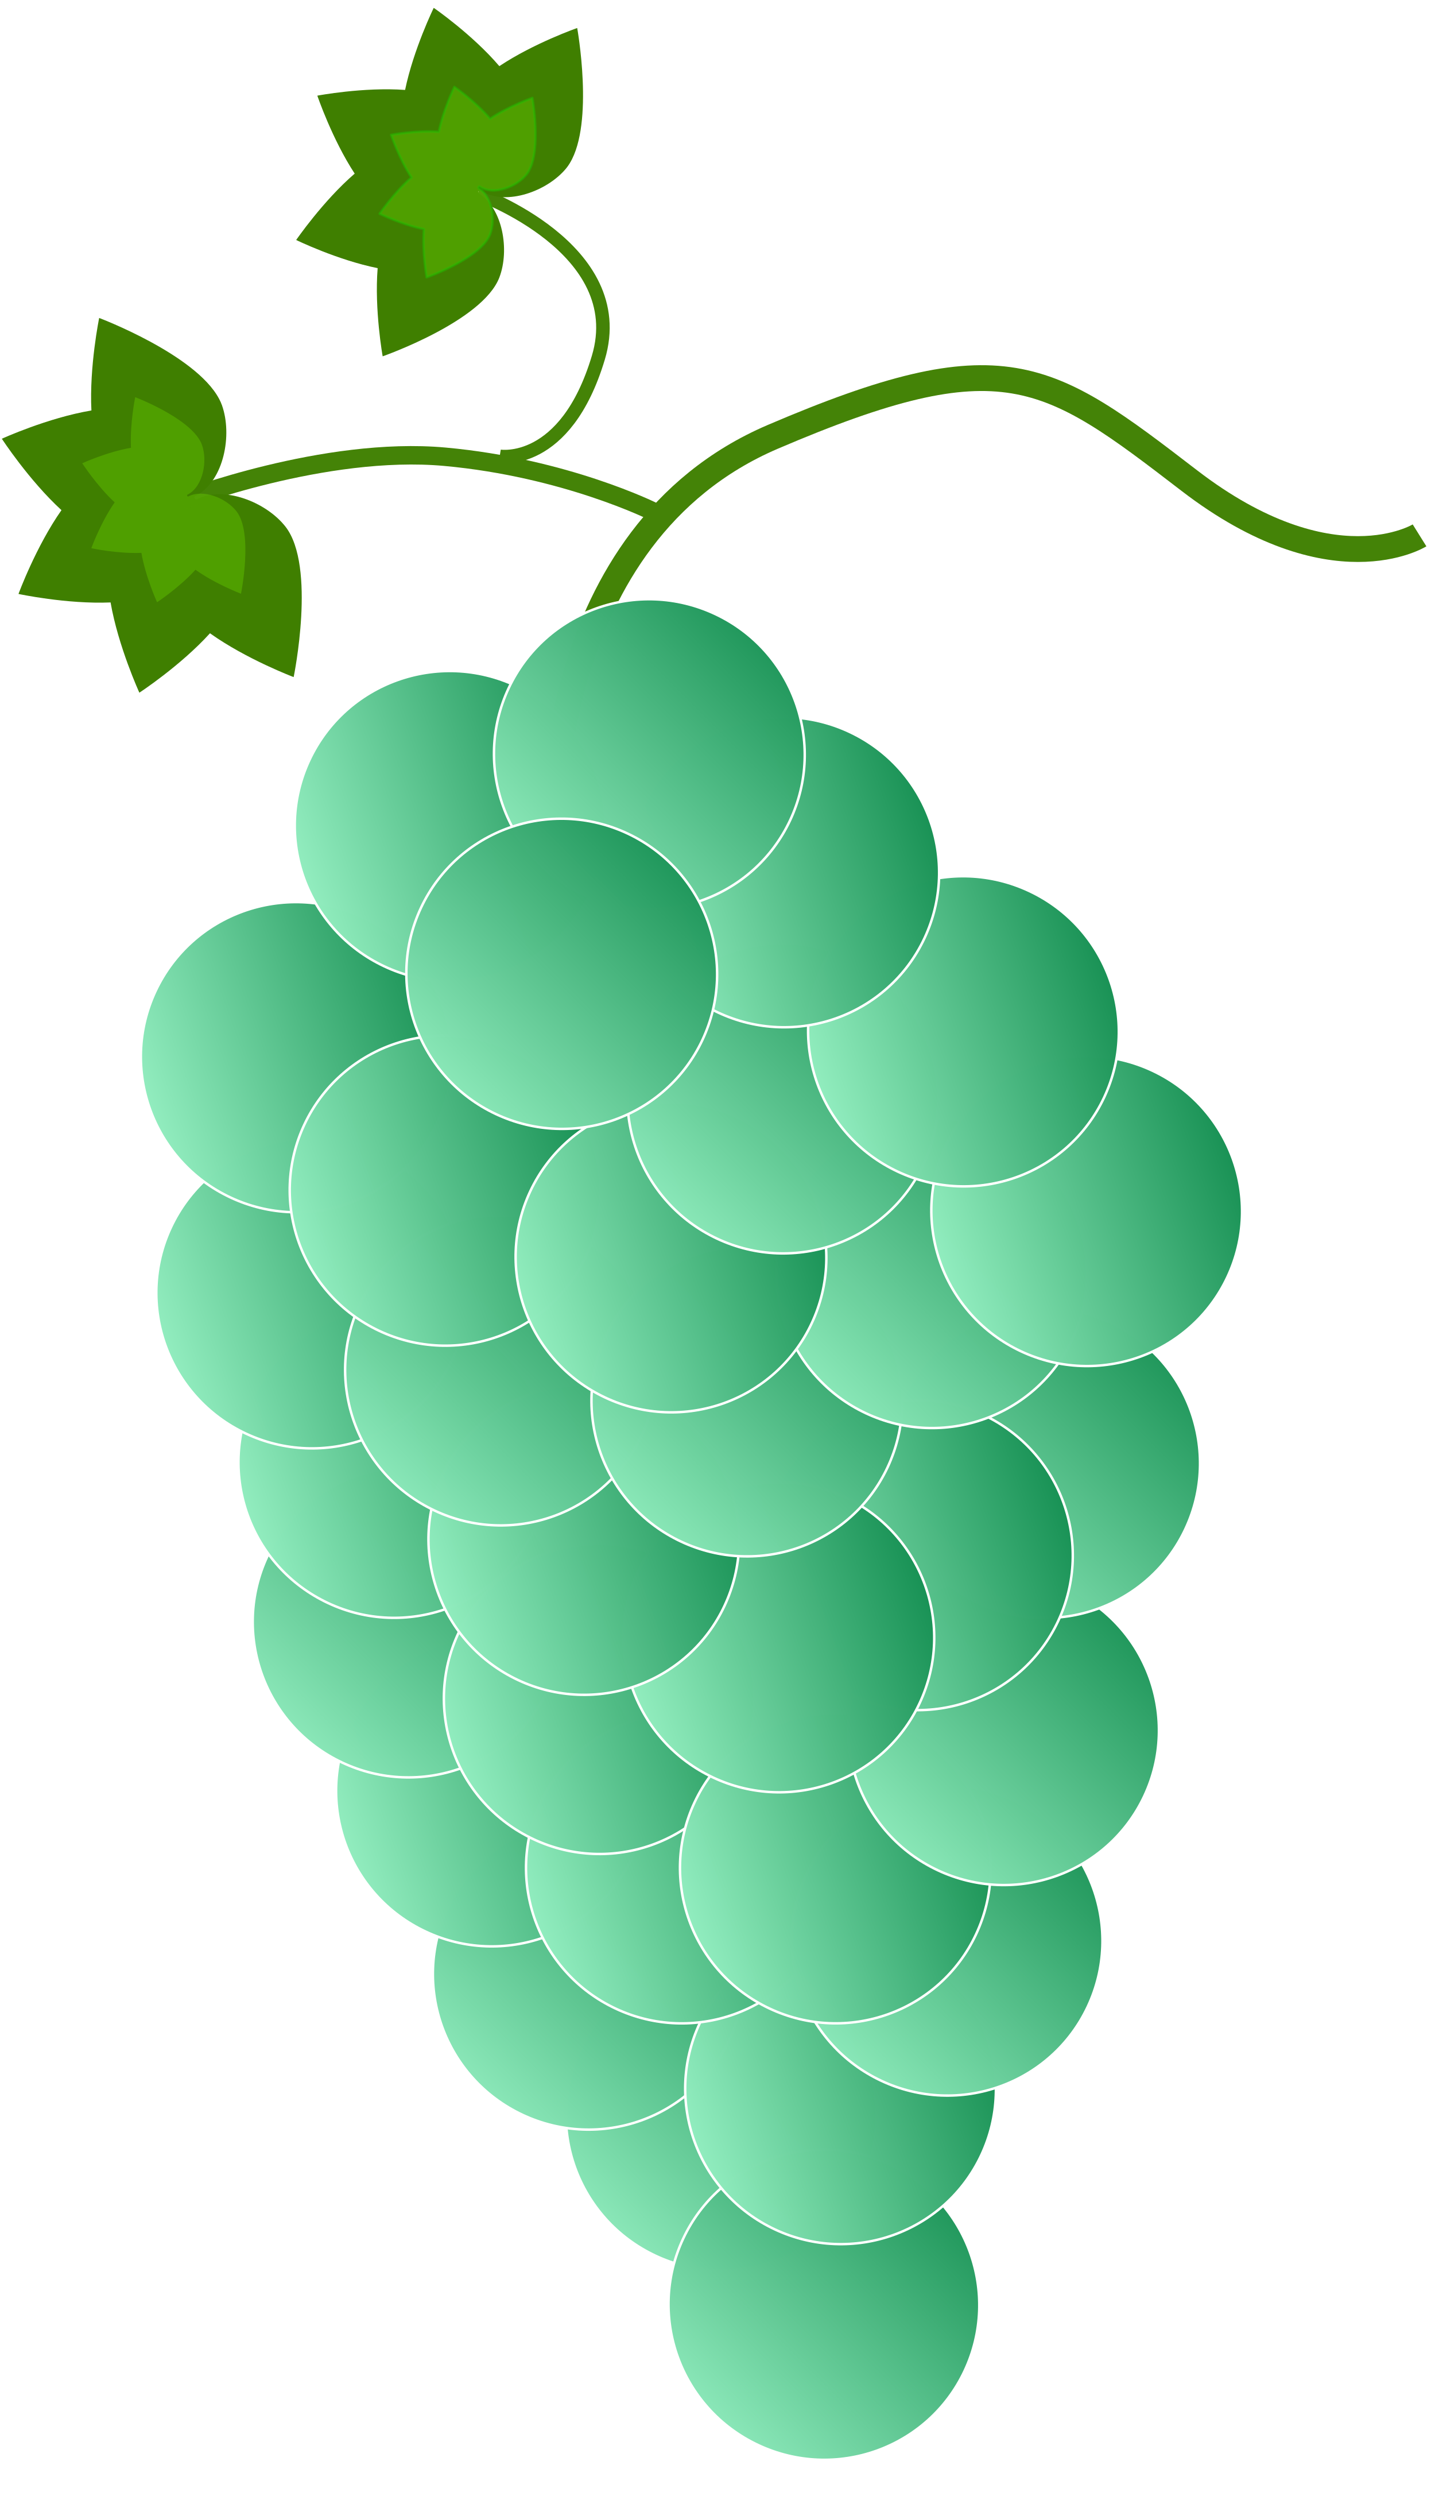 <svg width="584" height="1017" xmlns="http://www.w3.org/2000/svg">
 <defs>
  <filter height="200%" width="200%" y="-50%" x="-50%" id="imagebot_12_blur">
   <feGaussianBlur stdDeviation="4" in="SourceGraphic"/>
  </filter>
  <filter height="200%" width="200%" y="-50%" x="-50%" id="imagebot_16_blur">
   <feGaussianBlur stdDeviation="4" in="SourceGraphic"/>
  </filter>
  <linearGradient id="imagebot_191" x2="0" y1="0" x1="1" y2="1">
   <stop offset="0" stop-opacity="0.996" stop-color="#007f3f"/>
   <stop offset="1" stop-opacity="0.996" stop-color="#aaffd4"/>
  </linearGradient>
 </defs>
 <g id="imagebot_1">
  <path id="imagebot_25" fill="#3f7f00" stroke="#d4ffaa" stroke-width="0" stroke-linecap="round" stroke-linejoin="round" d="M 89.141 162.223 C 79.521 144.111 40.361 129.361 40.361 129.361 S 36.317 148.999 37.199 166.995 C 19.356 169.994 0.75 178.494 0.75 178.494 S 11.731 195.356 25.015 207.549 C 14.601 222.364 7.525 241.64 7.525 241.64 S 27.099 245.849 45.002 245.096 C 48.118 263.048 56.716 281.808 56.716 281.808 S 73.418 270.898 85.453 257.639 C 100.274 268.213 119.509 275.466 119.509 275.466 S 128.806 230.346 116.144 214.218 C 108.316 204.247 90.997 197.384 79.999 203.218 C 79.807 203.15 79.611 203.085 79.415 203.023 C 79.316 202.845 79.247 202.644 79.147 202.465 C 79.211 202.27 79.27 202.073 79.331 201.878 C 79.597 201.757 79.856 201.623 80.111 201.481 C 91.098 195.426 94.62 176.937 90.343 164.908 C 90.023 164.001 89.62 163.104 89.145 162.214 L 89.141 162.223 z"/>
  <g opacity="0.97" transform="translate(0 2.441) matrix(1 0 0 1 -4.883 0)" id="imagebot_177">
   <path fill-opacity="0" id="imagebot_40" fill="#7f3f00" stroke="#3f7f00" stroke-width="10.5" d="M-96.614,1072.381C-96.614,1072.381 -101.074,952.103 -7.398,912.009C86.278,871.917 104.123,885.28 162.115,929.827C220.105,974.374 255.792,952.101 255.792,952.101" transform="translate(0.75 0.75) matrix(1 0 0 1 326.05 -737.483)"/>
   <path fill-opacity="0" id="imagebot_22" fill="#7f3f00" stroke="#3f7f00" stroke-width="7.5" d="M-56.117,942.386C-56.117,942.386 -91.804,924.567 -140.874,920.112C-189.944,915.658 -247.937,937.931 -247.937,937.931" transform="translate(0.75 0.75) matrix(1 0 0 1 326.05 -737.483)"/>
   <path fill-opacity="0" id="imagebot_19" fill="#7f3f00" stroke="#3f7f00" stroke-width="5.5" d="M-118.568,919.932C-118.568,919.932 -91.803,924.387 -78.42,879.841C-65.037,835.294 -127.49,813.02 -127.49,813.02" transform="translate(0.75 0.75) matrix(1 0 0 1 326.05 -737.483)"/>
  </g>
  <path id="imagebot_28" fill="#3f7f00" stroke="#d4ffaa" stroke-width="0" stroke-linecap="round" stroke-linejoin="round" d="M 231.95 66.282 C 241.856 49.878 234.901 11.394 234.901 11.394 S 217.219 17.571 203.215 26.911 C 192.253 14.038 176.516 3.191 176.516 3.191 S 168.264 20.089 164.861 36.591 C 147.99 35.345 129.144 38.915 129.144 38.915 S 135.158 56.635 144.348 70.634 C 131.451 81.745 120.536 97.639 120.536 97.639 S 137.292 105.802 153.693 109.096 C 152.325 126.055 155.735 144.963 155.735 144.963 S 196.364 130.776 203.222 112.883 C 207.461 101.822 204.657 84.639 194.705 78.615 C 194.667 78.423 194.625 78.24 194.58 78.052 C 194.676 77.887 194.802 77.736 194.899 77.57 C 195.086 77.525 195.273 77.49 195.459 77.44 C 195.683 77.591 195.915 77.738 196.15 77.876 C 206.273 83.784 222.784 77.737 230.374 68.54 C 230.947 67.848 231.474 67.094 231.96 66.287 L 231.95 66.282 z"/>
  <title/>
  <path filter="url(#imagebot_12_blur)" opacity="0.5" id="imagebot_12" fill="#7fff00" stroke="#00ff00" stroke-linecap="round" stroke-linejoin="round" d="M 215.045 69.827 C 220.426 60.867 216.648 39.846 216.648 39.846 S 207.042 43.22 199.434 48.322 C 193.479 41.29 184.931 35.366 184.931 35.366 S 180.448 44.595 178.599 53.611 C 169.434 52.93 159.197 54.88 159.197 54.88 S 162.463 64.559 167.456 72.205 C 160.45 78.275 154.52 86.957 154.52 86.957 S 163.623 91.416 172.532 93.215 C 171.789 102.479 173.641 112.807 173.641 112.807 S 195.713 105.057 199.439 95.284 C 201.741 89.242 200.218 79.855 194.812 76.565 C 194.791 76.462 194.768 76.361 194.744 76.258 C 194.796 76.166 194.865 76.087 194.917 75.995 C 195.019 75.965 195.12 75.951 195.222 75.924 C 195.343 76.007 195.469 76.087 195.597 76.163 C 201.096 79.39 210.066 76.089 214.189 71.063 C 214.501 70.685 214.787 70.274 215.051 69.833 L 215.045 69.827 z"/>
  <g id="imagebot_156">
   <path id="imagebot_136" fill="url(#imagebot_191)" stroke="#ffffff" stroke-linecap="round" stroke-linejoin="round" d="M23.975,1624.27C9.161,1655.781 -28.48,1669.277 -60.1,1654.414C-91.719,1639.55 -105.343,1601.955 -90.53,1570.443C-75.717,1538.931 -38.076,1525.435 -6.456,1540.299C25.163,1555.163 38.788,1592.758 23.975,1624.27z" transform="translate(0.75 0.75) matrix(1 0 0 1 326.05 -737.483)"/>
   <path id="imagebot_134" fill="url(#imagebot_191)" stroke="#ffffff" stroke-linecap="round" stroke-linejoin="round" d="M-30.133,1566.954C-44.946,1598.465 -82.587,1611.961 -114.207,1597.098C-145.827,1582.234 -159.451,1544.639 -144.638,1513.127C-129.825,1481.615 -92.183,1468.119 -60.564,1482.983C-28.944,1497.846 -15.32,1535.442 -30.133,1566.954z" transform="translate(0.75 0.75) matrix(1 0 0 1 326.05 -737.483)"/>
   <path id="imagebot_132" fill="url(#imagebot_191)" stroke="#ffffff" stroke-linecap="round" stroke-linejoin="round" d="M310.311,1197.006C310.31,1231.826 281.987,1260.054 247.047,1260.054S183.784,1231.826 183.784,1197.006C183.784,1162.186 212.108,1133.958 247.047,1133.958L247.047,1133.958C281.987,1133.958 310.311,1162.186 310.311,1197.006L310.311,1197.006z" transform="translate(0.75 0.75) matrix(0.905 0.425 -0.425 0.905 484.41 -460.263)"/>
   <path id="imagebot_130" fill="url(#imagebot_191)" stroke="#ffffff" stroke-linecap="round" stroke-linejoin="round" d="M-103.462,1423.664C-118.275,1455.175 -155.916,1468.671 -187.536,1453.807C-219.156,1438.943 -232.78,1401.349 -217.967,1369.837C-203.154,1338.325 -165.512,1324.829 -133.893,1339.693C-102.273,1354.557 -88.649,1392.151 -103.462,1423.664z" transform="translate(0.75 0.75) matrix(1 0 0 1 326.05 -737.483)"/>
   <path id="imagebot_128" fill="url(#imagebot_191)" stroke="#ffffff" stroke-linecap="round" stroke-linejoin="round" d="M248.915,1128.145C248.915,1162.965 220.591,1191.192 185.651,1191.192S122.388,1162.965 122.388,1128.145S150.712,1065.097 185.651,1065.097L185.651,1065.097C220.591,1065.097 248.915,1093.324 248.915,1128.145L248.915,1128.145z" transform="translate(0.75 0.75) matrix(0.905 0.425 -0.425 0.905 470.97 -505.513)"/>
   <path id="imagebot_126" fill="url(#imagebot_191)" stroke="#ffffff" stroke-linecap="round" stroke-linejoin="round" d="M209.504,1096.265C209.503,1131.086 181.179,1159.313 146.24,1159.313S82.977,1131.086 82.977,1096.265C82.977,1061.445 111.301,1033.218 146.24,1033.218L146.24,1033.218C181.18,1033.218 209.504,1061.445 209.504,1096.265L209.504,1096.265z" transform="translate(0.75 0.75) matrix(0.905 0.425 -0.425 0.905 459.66 -528.853)"/>
   <path id="imagebot_124" fill="url(#imagebot_191)" stroke="#ffffff" stroke-linecap="round" stroke-linejoin="round" d="M 392.555 964.562 C 377.742 996.074 340.101 1009.57 308.481 994.706 C 276.861 979.842 263.237 942.247 278.05 910.736 C 292.864 879.223 330.505 865.728 362.125 880.591 C 393.744 895.455 407.368 933.051 392.555 964.562 z"/>
   <path id="imagebot_122" fill="url(#imagebot_191)" stroke="#ffffff" stroke-linecap="round" stroke-linejoin="round" d="M429.459,1229.584C429.459,1264.404 401.135,1292.632 366.196,1292.632S302.933,1264.404 302.933,1229.584C302.933,1194.764 331.257,1166.536 366.196,1166.536L366.196,1166.536C401.135,1166.536 429.459,1194.764 429.459,1229.584L429.459,1229.584z" transform="translate(0.75 0.75) matrix(0.905 0.425 -0.425 0.905 532.49 -419.243)"/>
   <path id="imagebot_120" fill="url(#imagebot_191)" stroke="#ffffff" stroke-linecap="round" stroke-linejoin="round" d="M365.403,1194.022C365.403,1228.842 337.079,1257.069 302.14,1257.069S238.877,1228.842 238.877,1194.022S267.201,1130.974 302.14,1130.974L302.14,1130.974C337.079,1130.974 365.403,1159.201 365.403,1194.022L365.403,1194.022z" transform="translate(0.75 0.75) matrix(0.905 0.425 -0.425 0.905 510.57 -449.653)"/>
   <path id="imagebot_118" fill="url(#imagebot_191)" stroke="#ffffff" stroke-linecap="round" stroke-linejoin="round" d="M326,1162.16C326,1196.981 297.676,1225.208 262.737,1225.208S199.474,1196.981 199.474,1162.16C199.474,1127.34 227.798,1099.113 262.737,1099.113L262.737,1099.113C297.677,1099.113 326,1127.34 326,1162.16L326,1162.16z" transform="translate(0.75 0.75) matrix(0.905 0.425 -0.425 0.905 499.26 -472.983)"/>
   <path id="imagebot_116" fill="url(#imagebot_191)" stroke="#ffffff" stroke-linecap="round" stroke-linejoin="round" d="M 442.68 816.374 C 427.867 847.886 390.225 861.382 358.606 846.518 S 313.361 794.059 328.175 762.547 C 342.988 731.035 380.629 717.539 412.249 732.403 L 412.249 732.403 C 443.869 747.267 457.493 784.862 442.68 816.374 L 442.68 816.374 z"/>
   <path id="imagebot_114" fill="url(#imagebot_191)" stroke="#ffffff" stroke-linecap="round" stroke-linejoin="round" d="M402.919,1176.386C402.919,1211.207 374.595,1239.434 339.655,1239.434S276.392,1211.207 276.392,1176.386C276.392,1141.566 304.716,1113.339 339.655,1113.339L339.655,1113.339C374.595,1113.339 402.919,1141.566 402.919,1176.386L402.919,1176.386z" transform="translate(0.75 0.75) matrix(0.905 0.425 -0.425 0.905 531.78 -449.653)"/>
   <path id="imagebot_112" fill="url(#imagebot_191)" stroke="#ffffff" stroke-linecap="round" stroke-linejoin="round" d="M 465.665 730.725 C 450.852 762.237 413.211 775.733 381.591 760.869 S 336.347 708.41 351.16 676.898 C 365.973 645.386 403.615 631.89 435.234 646.754 L 435.234 646.754 C 466.854 661.618 480.479 699.213 465.665 730.725 L 465.665 730.725 z"/>
   <path id="imagebot_110" fill="url(#imagebot_191)" stroke="#ffffff" stroke-linecap="round" stroke-linejoin="round" d="M 482.387 622.09 C 467.574 653.602 429.933 667.098 398.313 652.234 S 353.069 599.775 367.882 568.263 C 382.695 536.751 420.337 523.255 451.956 538.119 L 451.956 538.119 C 483.576 552.983 497.201 590.578 482.387 622.09 L 482.387 622.09 z"/>
   <path id="imagebot_108" fill="url(#imagebot_191)" stroke="#ffffff" stroke-linecap="round" stroke-linejoin="round" d="M387.08,1090.687C387.08,1125.508 358.756,1153.735 323.817,1153.735S260.554,1125.508 260.553,1090.687C260.553,1055.867 288.877,1027.64 323.817,1027.64L323.817,1027.64C358.756,1027.64 387.08,1055.867 387.08,1090.687L387.08,1090.687z" transform="translate(0.75 0.75) matrix(0.905 0.425 -0.425 0.905 543.1 -492.783)"/>
   <path id="imagebot_106" fill="url(#imagebot_191)" stroke="#ffffff" stroke-linecap="round" stroke-linejoin="round" d="M362.718,1126.565C362.718,1161.385 334.394,1189.612 299.455,1189.612S236.192,1161.385 236.192,1126.565S264.516,1063.517 299.455,1063.517L299.455,1063.517C334.394,1063.517 362.718,1091.745 362.718,1126.565L362.718,1126.565z" transform="translate(0.75 0.75) matrix(0.905 0.425 -0.425 0.905 524.01 -481.473)"/>
   <path id="imagebot_104" fill="url(#imagebot_191)" stroke="#ffffff" stroke-linecap="round" stroke-linejoin="round" d="M304.025,1125.152C304.025,1159.972 275.701,1188.199 240.762,1188.199S177.499,1159.972 177.498,1125.152C177.498,1090.332 205.822,1062.104 240.762,1062.104L240.762,1062.104C275.701,1062.104 304.025,1090.332 304.025,1125.152L304.025,1125.152z" transform="translate(0.75 0.75) matrix(0.905 0.425 -0.425 0.905 497.14 -494.903)"/>
   <path id="imagebot_102" fill="url(#imagebot_191)" stroke="#ffffff" stroke-linecap="round" stroke-linejoin="round" d="M 260.942 584.412 C 246.128 615.924 208.487 629.42 176.867 614.556 C 145.248 599.692 131.624 562.097 146.437 530.585 C 161.25 499.074 198.891 485.578 230.511 500.441 C 262.131 515.305 275.755 552.9 260.942 584.412 z"/>
   <path id="imagebot_100" fill="url(#imagebot_191)" stroke="#ffffff" stroke-linecap="round" stroke-linejoin="round" d="M 361.196 597.007 C 346.383 628.519 308.742 642.015 277.122 627.151 S 231.878 574.692 246.691 543.18 S 299.146 498.172 330.766 513.036 L 330.766 513.036 C 362.385 527.9 376.01 565.495 361.196 597.007 L 361.196 597.007 z"/>
   <path id="imagebot_98" fill="url(#imagebot_191)" stroke="#ffffff" stroke-linecap="round" stroke-linejoin="round" d="M 436.416 544.802 C 421.603 576.314 383.962 589.81 352.342 574.946 S 307.098 522.487 321.911 490.975 S 374.366 445.967 405.986 460.831 L 405.986 460.831 C 437.605 475.695 451.23 513.29 436.416 544.802 L 436.416 544.802 z"/>
   <path id="imagebot_96" fill="url(#imagebot_191)" stroke="#ffffff" stroke-linecap="round" stroke-linejoin="round" d="M178.714,1040.508C178.714,1075.328 150.391,1103.556 115.451,1103.556S52.188,1075.328 52.188,1040.508C52.188,1005.688 80.512,977.46 115.451,977.46L115.451,977.46C150.391,977.46 178.714,1005.688 178.714,1040.508L178.714,1040.508z" transform="translate(0.75 0.75) matrix(0.905 0.425 -0.425 0.905 457.54 -561.373)"/>
   <path id="imagebot_84" fill="url(#imagebot_191)" stroke="#ffffff" stroke-linecap="round" stroke-linejoin="round" d="M230.256,1055.973C230.256,1090.793 201.933,1119.021 166.993,1119.021S103.73,1090.793 103.73,1055.973C103.73,1021.153 132.054,992.925 166.993,992.925L166.993,992.925C201.933,992.925 230.256,1021.153 230.256,1055.973L230.256,1055.973z" transform="translate(0.75 0.75) matrix(0.905 0.425 -0.425 0.905 478.04 -542.993)"/>
   <path id="imagebot_78" fill="url(#imagebot_191)" stroke="#ffffff" stroke-linecap="round" stroke-linejoin="round" d="M292.942,1046.353C292.942,1081.173 264.618,1109.4 229.678,1109.4S166.415,1081.173 166.415,1046.353S194.739,983.305 229.678,983.305L229.678,983.305C264.618,983.305 292.942,1011.532 292.942,1046.353L292.942,1046.353z" transform="translate(0.75 0.75) matrix(0.905 0.425 -0.425 0.905 509.16 -533.803)"/>
   <path id="imagebot_72" fill="url(#imagebot_191)" stroke="#ffffff" stroke-linecap="round" stroke-linejoin="round" d="M 375.821 473.748 C 361.008 505.26 323.366 518.756 291.747 503.892 S 246.503 451.433 261.316 419.921 S 313.77 374.913 345.39 389.777 L 345.39 389.777 C 377.01 404.641 390.634 442.236 375.821 473.748 L 375.821 473.748 z"/>
   <path id="imagebot_66" fill="url(#imagebot_191)" stroke="#ffffff" stroke-linecap="round" stroke-linejoin="round" d="M388.95,987.485C388.95,1022.306 360.627,1050.533 325.687,1050.533S262.424,1022.306 262.424,987.485C262.424,952.665 290.748,924.438 325.687,924.438L325.687,924.438C360.627,924.438 388.95,952.665 388.95,987.485L388.95,987.485z" transform="translate(0.75 0.75) matrix(0.905 0.425 -0.425 0.905 566.43 -540.163)"/>
   <path id="imagebot_60" fill="url(#imagebot_191)" stroke="#ffffff" stroke-linecap="round" stroke-linejoin="round" d="M338.356,957.818C338.356,992.639 310.032,1020.866 275.093,1020.866S211.829,992.639 211.829,957.818C211.829,922.998 240.153,894.771 275.093,894.771L275.093,894.771C310.032,894.771 338.356,922.998 338.356,957.818L338.356,957.818z" transform="translate(0.75 0.75) matrix(0.905 0.425 -0.425 0.905 549.46 -564.913)"/>
   <path id="imagebot_54" fill="url(#imagebot_191)" stroke="#ffffff" stroke-linecap="round" stroke-linejoin="round" d="M276.353,939.626C276.353,974.446 248.029,1002.673 213.09,1002.673S149.827,974.446 149.827,939.626C149.827,904.806 178.15,876.578 213.09,876.578L213.09,876.578C248.029,876.578 276.353,904.806 276.353,939.626L276.353,939.626z" transform="translate(0.75 0.75) matrix(0.905 0.425 -0.425 0.905 524.71 -586.833)"/>
   <path id="imagebot_48" fill="url(#imagebot_191)" stroke="#ffffff" stroke-linecap="round" stroke-linejoin="round" d="M189.773,966.591C189.773,1001.411 161.449,1029.638 126.51,1029.638S63.246,1001.411 63.246,966.591C63.246,931.77 91.57,903.543 126.51,903.543L126.51,903.543C161.449,903.543 189.773,931.77 189.773,966.591L189.773,966.591z" transform="translate(0.75 0.75) matrix(0.905 0.425 -0.425 0.905 478.75 -593.193)"/>
   <path id="imagebot_34" fill="url(#imagebot_191)" stroke="#ffffff" stroke-linecap="round" stroke-linejoin="round" d="M 321.519 333.796 C 306.705 365.308 269.064 378.804 237.444 363.94 S 192.2 311.482 207.013 279.97 C 221.826 248.458 259.468 234.962 291.088 249.825 L 291.088 249.825 C 322.707 264.689 336.332 302.284 321.519 333.796 L 321.519 333.796 z"/>
   <path id="imagebot_10" fill="url(#imagebot_191)" stroke="#ffffff" stroke-linecap="round" stroke-linejoin="round" d="M 285.862 423.092 C 271.048 454.604 233.407 468.1 201.787 453.236 S 156.543 400.777 171.356 369.265 C 186.17 337.753 223.811 324.257 255.431 339.121 L 255.431 339.121 C 287.051 353.985 300.675 391.58 285.862 423.092 L 285.862 423.092 z"/>
  </g>
  <path filter="url(#imagebot_16_blur)" transform="translate(2.441 0) matrix(1 0 0 1 329.241 -739.174)" opacity="0.5" stroke-opacity="0" id="imagebot_16" fill="#7fff00" stroke="#7fff00" stroke-linecap="round" stroke-linejoin="round" d="M-250.126,918.75C-255.359,908.839 -276.659,900.768 -276.659,900.768S-278.859,911.514 -278.379,921.362C-288.084,923.003 -298.205,927.654 -298.205,927.654S-292.232,936.882 -285.006,943.554C-290.671,951.66 -294.52,962.208 -294.52,962.208S-283.873,964.511 -274.135,964.099C-272.44,973.922 -267.763,984.188 -267.763,984.188S-258.678,978.218 -252.132,970.962C-244.071,976.748 -233.608,980.717 -233.608,980.717S-228.551,956.027 -235.438,947.202C-239.696,941.746 -249.116,937.991 -255.099,941.183C-255.203,941.148 -255.31,941.109 -255.417,941.077C-255.47,940.979 -255.508,940.87 -255.563,940.771C-255.528,940.665 -255.495,940.556 -255.462,940.45C-255.318,940.385 -255.177,940.311 -255.038,940.235C-249.062,936.921 -247.146,926.803 -249.473,920.221C-249.647,919.726 -249.866,919.234 -250.124,918.747L-250.126,918.75z"/>
 </g>
</svg>